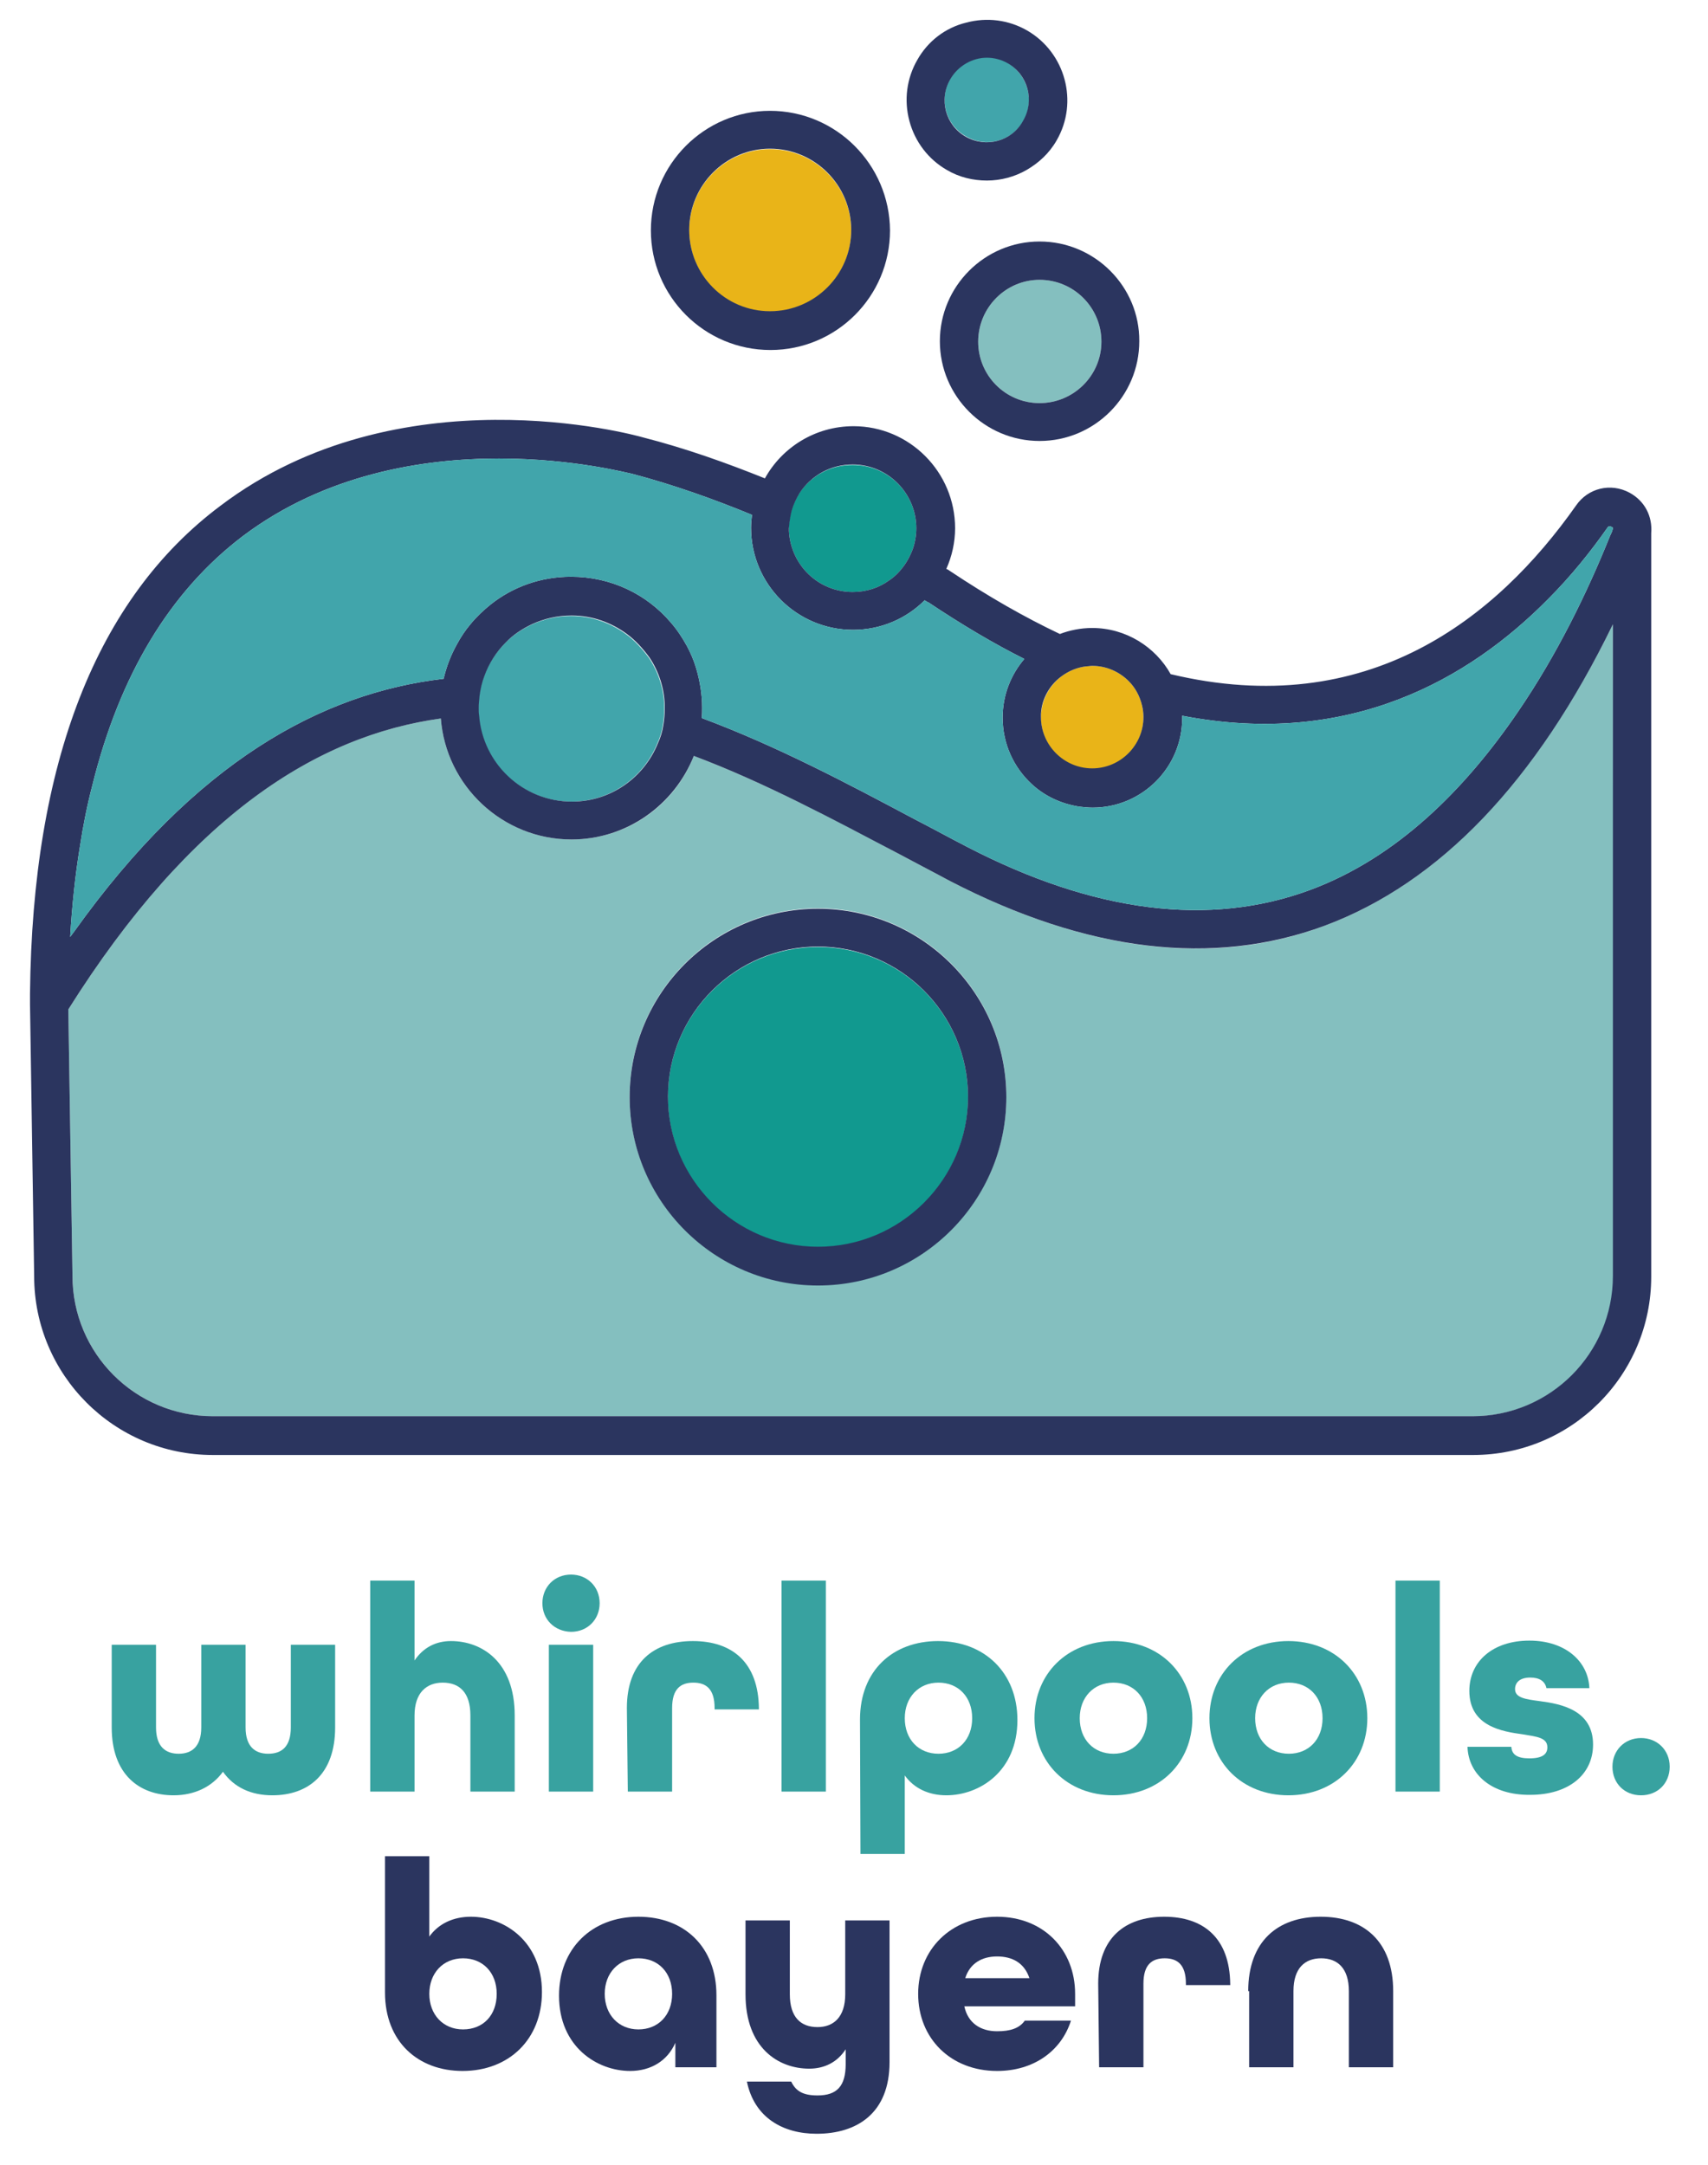 <?xml version="1.0" encoding="UTF-8"?>
<!-- Generator: Adobe Illustrator 27.6.1, SVG Export Plug-In . SVG Version: 6.00 Build 0)  -->
<svg xmlns="http://www.w3.org/2000/svg" xmlns:xlink="http://www.w3.org/1999/xlink" version="1.1" id="Ebene_1" x="0px" y="0px" viewBox="0 0 370 468.8" style="enable-background:new 0 0 370 468.8;" xml:space="preserve">
<style type="text/css">
	.st0{fill:#38A2A0;}
	.st1{fill:#2B355F;}
	.st2{fill:#84BFBF;}
	.st3{fill:#11998F;}
	.st4{fill:#E9B418;}
	.st5{fill:#41A5AB;}
</style>
<g>
	<path class="st0" d="M24.2,374.1v-17.9h9.6v17.9c0,4.2,2.1,5.7,4.9,5.7c2.8,0,4.9-1.5,4.9-5.7v-17.9h9.6v17.9   c0,4.2,2.1,5.7,4.9,5.7c2.9,0,4.9-1.5,4.9-5.7v-17.9h9.6v17.9c0,10.2-5.9,14.7-13.6,14.7c-4.6,0-8.3-1.7-10.7-5.1   c-2.4,3.3-6.2,5.1-10.7,5.1C30.2,388.8,24.2,384.3,24.2,374.1z"></path>
	<path class="st0" d="M80.2,342.3h9.6v17.3c1.9-2.8,4.6-4.2,7.9-4.2c6.7,0,13.8,4.5,13.8,16.1V388h-9.6v-16.5c0-5-2.4-7.1-6-7.1   c-3.5,0-6.1,2.2-6.1,7.1V388h-9.6L80.2,342.3L80.2,342.3z"></path>
	<path class="st0" d="M117.5,347.2c0-3.5,2.6-6.2,6.2-6.2c3.5,0,6.2,2.6,6.2,6.2c0,3.5-2.6,6.2-6.2,6.2   C120.1,353.3,117.5,350.7,117.5,347.2z M118.9,356.2h9.6V388h-9.6V356.2z"></path>
	<path class="st0" d="M135.8,369.9c0-9.9,5.8-14.5,14.3-14.5c8.5,0,14.2,4.6,14.3,14.6v0.2h-9.6v-0.3c0-4.2-1.9-5.5-4.6-5.5   s-4.6,1.3-4.6,5.5V388h-9.6L135.8,369.9L135.8,369.9z"></path>
	<path class="st0" d="M169.3,342.3h9.6V388h-9.6V342.3z"></path>
	<path class="st0" d="M186.3,372.4c0-10.7,7.2-17,16.9-17c10.1,0,17.2,6.9,17.2,17.1c0,11.1-8.2,16.3-15.4,16.3c-3.8,0-7-1.5-9-4.3   v17h-9.6L186.3,372.4L186.3,372.4z M210.6,372.1c0-4.6-3-7.7-7.3-7.7s-7.3,3.2-7.3,7.7c0,4.6,3,7.7,7.3,7.7   S210.6,376.7,210.6,372.1z"></path>
	<path class="st0" d="M224.1,372.1c0-9.6,7.1-16.7,17.1-16.7s17.1,7.1,17.1,16.7c0,9.6-7.1,16.7-17.1,16.7S224.1,381.7,224.1,372.1z    M248.5,372.1c0-4.6-3-7.7-7.3-7.7s-7.3,3.2-7.3,7.7c0,4.6,3,7.7,7.3,7.7S248.5,376.7,248.5,372.1z"></path>
	<path class="st0" d="M262,372.1c0-9.6,7.1-16.7,17.1-16.7s17.1,7.1,17.1,16.7c0,9.6-7.1,16.7-17.1,16.7S262,381.7,262,372.1z    M286.5,372.1c0-4.6-3-7.7-7.3-7.7s-7.3,3.2-7.3,7.7c0,4.6,3,7.7,7.3,7.7S286.5,376.7,286.5,372.1z"></path>
	<path class="st0" d="M302.3,342.3h9.6V388h-9.6V342.3z"></path>
	<path class="st0" d="M317.9,378.3h9.5c0.1,1.7,1.3,2.5,3.9,2.5c3,0,3.9-1,3.9-2.4c0-2.1-2.3-2.3-5.3-2.8   c-4.4-0.6-11.6-1.7-11.6-9.4c0-6.4,5.1-10.9,13-10.9s12.8,4.6,13,10.3H335c-0.3-1.5-1.5-2.3-3.5-2.3c-2.4,0-3.3,1.2-3.3,2.5   c0,1.9,2.3,2.2,5.3,2.6c4.6,0.6,11.6,1.9,11.6,9.4c0,6.6-5.4,10.9-13.6,10.9C323.3,388.8,318.1,384.4,317.9,378.3z"></path>
	<path class="st0" d="M349.3,382.6c0-3.5,2.6-6.2,6.2-6.2c3.5,0,6.2,2.6,6.2,6.2s-2.6,6.2-6.2,6.2S349.3,386.2,349.3,382.6z"></path>
	<path class="st1" d="M83.4,431.5V402H93v17.4c2-2.8,5.2-4.3,9-4.3c7.2,0,15.4,5.3,15.4,16.3c0,10.2-7.1,17.1-17.2,17.1   C90.6,448.5,83.4,442.2,83.4,431.5z M107.6,431.8c0-4.6-3-7.7-7.3-7.7s-7.3,3.2-7.3,7.7s3,7.7,7.3,7.7   C104.7,439.5,107.6,436.4,107.6,431.8z"></path>
	<path class="st1" d="M121.1,432.2c0-10.2,7.1-17.1,17.2-17.1c10,0,16.9,6.6,16.9,17v15.6h-8.9v-5.3c-1.7,3.9-5.3,6.1-9.8,6.1   C129.4,448.5,121.1,443.3,121.1,432.2z M145.6,431.8c0-4.6-3-7.7-7.3-7.7s-7.3,3.2-7.3,7.7s3,7.7,7.3,7.7   C142.6,439.5,145.6,436.4,145.6,431.8z"></path>
	<path class="st1" d="M161.8,450.8h9.6c1,2.1,2.6,3,5.7,3c4.2,0,6.1-2,6.1-6.8v-3.2c-1.8,2.8-4.6,4.2-7.9,4.2   c-6.7,0-13.8-4.5-13.8-16.1v-16h9.6v16c0,5,2.4,7.1,6,7.1c3.5,0,6-2.2,6-7.1v-16h9.6v30.7c0,11.1-7.1,15.5-15.8,15.5   C169.6,462.1,163.4,458.6,161.8,450.8z"></path>
	<path class="st1" d="M198.9,431.8c0-9.6,7.1-16.7,17.1-16.7s16.9,7.1,16.9,16.7v2.7h-24c0.8,3.7,3.6,5.4,7.1,5.4   c2.8,0,4.8-0.6,6-2.3h10c-2.1,6.6-8.1,10.9-16,10.9C206,448.5,198.9,441.5,198.9,431.8z M223,428.4c-1.1-3.3-3.7-4.7-7-4.7   s-5.9,1.5-6.9,4.7H223z"></path>
	<path class="st1" d="M237.9,429.6c0-9.9,5.8-14.5,14.3-14.5s14.2,4.6,14.3,14.6v0.2h-9.6v-0.3c0-4.2-1.9-5.5-4.6-5.5   s-4.6,1.3-4.6,5.5v18.1h-9.6L237.9,429.6L237.9,429.6z"></path>
	<path class="st1" d="M270.4,431.2c0-10.7,6.3-16.1,15.7-16.1s15.7,5.4,15.7,16.1v16.5h-9.6v-16.5c0-5-2.5-7.1-6-7.1s-6,2.1-6,7.1   v16.5h-9.6V431.2z"></path>
</g>
<g>
	<path class="st2" d="M177.2,205.1c-17.9,0-32.5,14.6-32.5,32.5s14.6,32.5,32.5,32.5c17.9,0,32.5-14.6,32.5-32.5   S195.1,205.1,177.2,205.1z M177.2,205.1c-17.9,0-32.5,14.6-32.5,32.5s14.6,32.5,32.5,32.5c17.9,0,32.5-14.6,32.5-32.5   S195.1,205.1,177.2,205.1z M177.2,205.1c-17.9,0-32.5,14.6-32.5,32.5s14.6,32.5,32.5,32.5c17.9,0,32.5-14.6,32.5-32.5   S195.1,205.1,177.2,205.1z M177.2,205.1c-17.9,0-32.5,14.6-32.5,32.5s14.6,32.5,32.5,32.5c17.9,0,32.5-14.6,32.5-32.5   S195.1,205.1,177.2,205.1z M177.2,205.1c-17.9,0-32.5,14.6-32.5,32.5s14.6,32.5,32.5,32.5c17.9,0,32.5-14.6,32.5-32.5   S195.1,205.1,177.2,205.1z M177.2,205.1c-17.9,0-32.5,14.6-32.5,32.5s14.6,32.5,32.5,32.5c17.9,0,32.5-14.6,32.5-32.5   S195.1,205.1,177.2,205.1z M177.2,205.1c-17.9,0-32.5,14.6-32.5,32.5s14.6,32.5,32.5,32.5c17.9,0,32.5-14.6,32.5-32.5   S195.1,205.1,177.2,205.1z M177.2,205.1c-17.9,0-32.5,14.6-32.5,32.5s14.6,32.5,32.5,32.5c17.9,0,32.5-14.6,32.5-32.5   S195.1,205.1,177.2,205.1z M349.4,135.2c-16.6,34-37.5,56-62.5,65.3c-24,9-51.3,5.7-81.1-9.7c-3.7-2-7.6-4-11.5-6.1   c-13.9-7.4-28.7-15.2-44-21c-4.1,10.6-14.4,18.1-26.5,18.1c-14.9,0-27.2-11.6-28.3-26.2c-26.9,3.7-54.2,20.9-80.7,63l0.9,57.7   c0,16.8,13.6,30.4,30.4,30.4h273c16.8,0,30.4-13.6,30.4-30.4L349.4,135.2z M177.2,278.3c-22.5,0-40.8-18.3-40.8-40.8   c0-22.5,18.3-40.8,40.8-40.8c22.5,0,40.8,18.3,40.8,40.8S199.7,278.3,177.2,278.3z M177.2,205.1c-17.9,0-32.5,14.6-32.5,32.5   s14.6,32.5,32.5,32.5c17.9,0,32.5-14.6,32.5-32.5S195.1,205.1,177.2,205.1z M177.2,205.1c-17.9,0-32.5,14.6-32.5,32.5   s14.6,32.5,32.5,32.5c17.9,0,32.5-14.6,32.5-32.5S195.1,205.1,177.2,205.1z M177.2,205.1c-17.9,0-32.5,14.6-32.5,32.5   s14.6,32.5,32.5,32.5c17.9,0,32.5-14.6,32.5-32.5S195.1,205.1,177.2,205.1z M177.2,205.1c-17.9,0-32.5,14.6-32.5,32.5   s14.6,32.5,32.5,32.5c17.9,0,32.5-14.6,32.5-32.5S195.1,205.1,177.2,205.1z M177.2,205.1c-17.9,0-32.5,14.6-32.5,32.5   s14.6,32.5,32.5,32.5c17.9,0,32.5-14.6,32.5-32.5S195.1,205.1,177.2,205.1z M177.2,205.1c-17.9,0-32.5,14.6-32.5,32.5   s14.6,32.5,32.5,32.5c17.9,0,32.5-14.6,32.5-32.5S195.1,205.1,177.2,205.1z M177.2,205.1c-17.9,0-32.5,14.6-32.5,32.5   s14.6,32.5,32.5,32.5c17.9,0,32.5-14.6,32.5-32.5S195.1,205.1,177.2,205.1z M177.2,205.1c-17.9,0-32.5,14.6-32.5,32.5   s14.6,32.5,32.5,32.5c17.9,0,32.5-14.6,32.5-32.5S195.1,205.1,177.2,205.1z M177.2,205.1c-17.9,0-32.5,14.6-32.5,32.5   s14.6,32.5,32.5,32.5c17.9,0,32.5-14.6,32.5-32.5S195.1,205.1,177.2,205.1z"></path>
</g>
<g>
	<ellipse class="st3" cx="177.2" cy="237.6" rx="32.5" ry="32.5"></ellipse>
	<path class="st1" d="M177.2,196.8c-22.5,0-40.8,18.3-40.8,40.8s18.3,40.8,40.8,40.8c22.5,0,40.8-18.3,40.8-40.8   S199.7,196.8,177.2,196.8z M177.2,270c-17.9,0-32.5-14.6-32.5-32.5s14.6-32.5,32.5-32.5c17.9,0,32.5,14.6,32.5,32.5   S195.1,270,177.2,270z"></path>
</g>
<g>
	<path class="st3" d="M198.5,114.4c0,1.6-0.3,3.2-0.8,4.6c-0.5,1.3-1.1,2.5-2,3.7c-0.9,1.2-1.9,2.2-3.1,3c-2.2,1.6-4.9,2.5-7.9,2.5   c-7.4,0-13.4-5.8-13.8-13.2c0-0.2,0-0.4,0-0.6c0-1.3,0.2-2.5,0.5-3.7c0.4-1.4,1-2.6,1.7-3.8c2.5-3.8,6.7-6.2,11.5-6.2   C192.3,100.6,198.5,106.8,198.5,114.4z"></path>
</g>
<g>
	<path class="st4" d="M184.4,49.9c0,9.7-7.9,17.6-17.6,17.6c-9.7,0-17.5-7.9-17.5-17.6c0-9.7,7.9-17.6,17.5-17.6   C176.5,32.3,184.4,40.2,184.4,49.9z"></path>
	<path class="st1" d="M166.8,24C152.6,24,141,35.6,141,49.9s11.6,25.9,25.9,25.9c14.3,0,25.9-11.6,25.9-25.9   C192.7,35.6,181.1,24,166.8,24z M166.8,67.4c-9.7,0-17.5-7.9-17.5-17.6c0-9.7,7.9-17.6,17.5-17.6c9.7,0,17.6,7.9,17.6,17.6   C184.4,59.5,176.5,67.4,166.8,67.4z"></path>
</g>
<g>
	<path class="st2" d="M238.6,74c0,7.3-6,13.3-13.4,13.3c-7.4,0-13.3-6-13.3-13.3c0-7.4,6-13.4,13.3-13.4   C232.6,60.6,238.6,66.6,238.6,74z"></path>
	<path class="st1" d="M225.2,52.3c-11.9,0-21.6,9.7-21.6,21.6s9.7,21.6,21.6,21.6s21.6-9.7,21.6-21.6   C246.9,62.1,237.2,52.3,225.2,52.3z M225.2,87.3c-7.4,0-13.3-6-13.3-13.3c0-7.4,6-13.4,13.3-13.4c7.4,0,13.4,6,13.4,13.4   C238.6,81.3,232.6,87.3,225.2,87.3z"></path>
</g>
<g>
	<path class="st5" d="M221.7,26.2c-2.5,4.4-8.1,5.9-12.5,3.3c-4.4-2.5-5.9-8.1-3.3-12.5c1.7-2.9,4.8-4.6,7.9-4.6   c1.5,0,3.1,0.4,4.5,1.2C222.7,16.3,224.2,21.9,221.7,26.2z"></path>
	<path class="st1" d="M222.5,6.6c-4-2.3-8.7-2.9-13.2-1.7C204.8,6,201,8.9,198.7,13c-2.3,4-2.9,8.7-1.7,13.2   c1.2,4.5,4.1,8.3,8.1,10.6c2.7,1.6,5.7,2.3,8.7,2.3c3,0,6-0.8,8.6-2.3c2.6-1.5,4.9-3.6,6.5-6.4C233.7,22.1,230.8,11.4,222.5,6.6z    M209.2,29.6c-4.4-2.5-5.9-8.1-3.3-12.5c1.7-2.9,4.8-4.6,7.9-4.6c1.5,0,3.1,0.4,4.5,1.2c4.4,2.5,5.9,8.1,3.3,12.5   C219.2,30.6,213.6,32.1,209.2,29.6z"></path>
</g>
<g>
	<path class="st4" d="M247.7,155.4c0,6.1-5,11.1-11.1,11.1c-6.1,0-11.1-5-11.1-11.1c0-3.6,1.7-6.8,4.4-8.9c0,0,0,0,0,0   c1.6-1.2,3.5-2,5.5-2.2c0.4,0,0.8-0.1,1.2-0.1c3.1,0,5.9,1.3,7.9,3.3c1.4,1.4,2.4,3.2,2.9,5.3C247.6,153.7,247.7,154.5,247.7,155.4   z"></path>
</g>
<g>
	<path class="st5" d="M143.9,153.4c0,1.2-0.1,2.4-0.3,3.6c-0.2,1.4-0.6,2.7-1.2,4c-3,7.4-10.2,12.6-18.6,12.6   c-10.6,0-19.3-8.2-20.1-18.6c-0.1-0.5-0.1-1-0.1-1.5c0-0.9,0.1-1.9,0.2-2.8c0.2-1.4,0.5-2.8,1-4.1c1-2.8,2.6-5.3,4.6-7.3   c1.6-1.7,3.6-3,5.7-4c2.6-1.2,5.5-1.9,8.6-1.9c4.5,0,8.6,1.5,12,4c1.9,1.4,3.5,3.2,4.9,5.1c2,3,3.2,6.6,3.3,10.4   C143.9,152.9,143.9,153.2,143.9,153.4z"></path>
</g>
<g>
	<g>
		<path class="st1" d="M353,106.7c-4.1-2.2-9-1-11.6,2.8c-17.2,24.4-45.1,46.7-87.8,36.5c-3.3-5.9-9.7-10-17-10    c-2.5,0-4.9,0.5-7,1.3c-7.6-3.6-15.5-8.1-23.9-13.7c-0.1-0.1-0.3-0.2-0.7-0.4c1.2-2.7,1.9-5.7,1.9-8.8c0-12.2-9.9-22.1-22-22.1    c-8.3,0-15.5,4.6-19.2,11.3c-8.2-3.3-17.1-6.5-26.5-8.9c-2.1-0.6-52.8-14.4-91.4,14.8C20.9,129.6,7,165.2,6.5,215.2    c0,0.7,0,1.5,0,2.2v0.1l0.9,58.9c0,21.3,17.3,38.7,38.7,38.7h273c10.7,0,20.3-4.3,27.3-11.3c7-7,11.3-16.7,11.3-27.3l0-161    C358,111.8,356.3,108.5,353,106.7z M229.9,146.5C229.9,146.5,229.9,146.5,229.9,146.5c1.6-1.2,3.5-2,5.5-2.2    c0.4,0,0.8-0.1,1.2-0.1c3.1,0,5.9,1.3,7.9,3.3c1.4,1.4,2.4,3.2,2.9,5.3c0.2,0.8,0.3,1.7,0.3,2.5c0,6.1-5,11.1-11.1,11.1    c-6.1,0-11.1-5-11.1-11.1C225.4,151.8,227.2,148.5,229.9,146.5z M171.5,110.6c0.4-1.4,1-2.6,1.7-3.8c2.5-3.8,6.7-6.2,11.5-6.2    c7.6,0,13.8,6.2,13.8,13.8c0,1.6-0.3,3.2-0.8,4.6c-0.5,1.3-1.1,2.5-2,3.7c-0.9,1.2-1.9,2.2-3.1,3c-2.2,1.6-4.9,2.5-7.9,2.5    c-7.4,0-13.4-5.8-13.8-13.2c0-0.2,0-0.4,0-0.6C171,113.1,171.2,111.8,171.5,110.6z M319,306.7H46.1c-16.8,0-30.4-13.6-30.4-30.4    l-0.9-57.7c26.5-42.1,53.9-59.3,80.7-63c1.1,14.6,13.4,26.2,28.3,26.2c12,0,22.3-7.5,26.5-18.1c15.4,5.8,30.1,13.7,44,21    c3.9,2.1,7.8,4.1,11.5,6.1c29.8,15.4,57,18.6,81.1,9.7c25-9.3,45.9-31.2,62.5-65.3l0,141.1C349.4,293.1,335.8,306.7,319,306.7z     M103.7,153.4c0-0.9,0.1-1.9,0.2-2.8c0.2-1.4,0.5-2.8,1-4.1c1-2.8,2.6-5.3,4.6-7.3c1.6-1.7,3.6-3,5.7-4c2.6-1.2,5.5-1.9,8.6-1.9    c4.5,0,8.6,1.5,12,4c1.9,1.4,3.5,3.2,4.9,5.1c2,3,3.2,6.6,3.3,10.4c0,0.2,0,0.4,0,0.6c0,1.2-0.1,2.4-0.3,3.6    c-0.2,1.4-0.6,2.7-1.2,4c-3,7.4-10.2,12.6-18.6,12.6c-10.6,0-19.3-8.2-20.1-18.6C103.7,154.4,103.7,153.9,103.7,153.4z     M349.3,114.8c-0.1,0.4-0.3,0.8-0.5,1.2c-4.9,12.2-11.5,25.8-20,38.2c-11.4,16.7-26.1,31.5-44.9,38.5c-21.8,8.1-46.8,5-74.4-9.3    c-3.7-1.9-7.5-4-11.4-6c-14.1-7.5-29.7-15.8-46.1-21.9c0.1-0.7,0.1-1.5,0.1-2.2c0-3-0.5-5.9-1.3-8.6c-0.5-1.7-1.2-3.3-2-4.8    c-1-1.8-2.1-3.5-3.5-5.1c-5.2-6.1-12.9-9.9-21.6-9.9c-6.6,0-12.6,2.2-17.4,6c-1.6,1.3-3.1,2.7-4.4,4.3c-1.1,1.3-2.1,2.8-2.9,4.3    c-1.3,2.3-2.3,4.9-2.9,7.5c-26.5,3.1-53.8,18-80,54.7c-0.3,0.4-0.6,0.8-0.9,1.2c0.4-6.8,1.1-13.4,2.1-19.5    c0.7-4.6,1.6-9.1,2.7-13.3c5.9-23.9,16.8-42,32.6-54c17.8-13.4,38.8-16.8,55.5-16.8c16.4,0,28.5,3.3,28.8,3.3    c9.1,2.4,18,5.6,26,8.9c-0.1,0.9-0.2,1.9-0.2,2.8c0,12.2,9.9,22.1,22.1,22.1c6,0,11.5-2.4,15.5-6.4h0c0.5,0.3,0.8,0.5,0.9,0.5    c7.2,4.8,14.1,8.9,20.7,12.2c-2.9,3.4-4.7,7.8-4.7,12.7c0,5.7,2.4,10.8,6.3,14.4c2.8,2.6,6.4,4.3,10.4,4.9    c0.9,0.1,1.8,0.2,2.8,0.2c10.7,0,19.4-8.7,19.4-19.4c0-0.2,0-0.4,0-0.5c36.3,7,62.2-8,79.2-25.2c5.1-5.1,9.4-10.5,12.9-15.5    c0.1-0.2,0.4-0.5,0.9-0.2C349.5,114.2,349.4,114.5,349.3,114.8z"></path>
		<path class="st5" d="M349.3,114.8c-0.1,0.4-0.3,0.8-0.5,1.2c-4.9,12.2-11.5,25.8-20,38.2c-11.4,16.7-26.1,31.5-44.9,38.5    c-21.8,8.1-46.8,5-74.4-9.3c-3.7-1.9-7.5-4-11.4-6c-14.1-7.5-29.7-15.8-46.1-21.9c0.1-0.7,0.1-1.5,0.1-2.2c0-3-0.5-5.9-1.3-8.6    c-0.5-1.7-1.2-3.3-2-4.8c-1-1.8-2.1-3.5-3.5-5.1c-5.2-6.1-12.9-9.9-21.6-9.9c-6.6,0-12.6,2.2-17.4,6c-1.6,1.3-3.1,2.7-4.4,4.3    c-1.1,1.3-2.1,2.8-2.9,4.3c-1.3,2.3-2.3,4.9-2.9,7.5c-26.5,3.1-53.8,18-80,54.7c-0.3,0.4-0.6,0.8-0.9,1.2    c0.4-6.8,1.1-13.4,2.1-19.5c0.7-4.6,1.6-9.1,2.7-13.3c5.9-23.9,16.8-42,32.6-54c17.8-13.4,38.8-16.8,55.5-16.8    c16.4,0,28.5,3.3,28.8,3.3c9.1,2.4,18,5.6,26,8.9c-0.1,0.9-0.2,1.9-0.2,2.8c0,12.2,9.9,22.1,22.1,22.1c6,0,11.5-2.4,15.5-6.4h0    c0.5,0.3,0.8,0.5,0.9,0.5c7.2,4.8,14.1,8.9,20.7,12.2c-2.9,3.4-4.7,7.8-4.7,12.7c0,5.7,2.4,10.8,6.3,14.4    c2.8,2.6,6.4,4.3,10.4,4.9c0.9,0.1,1.8,0.2,2.8,0.2c10.7,0,19.4-8.7,19.4-19.4c0-0.2,0-0.4,0-0.5c36.3,7,62.2-8,79.2-25.2    c5.1-5.1,9.4-10.5,12.9-15.5c0.1-0.2,0.4-0.5,0.9-0.2C349.5,114.2,349.4,114.5,349.3,114.8z"></path>
	</g>
</g>
</svg>
